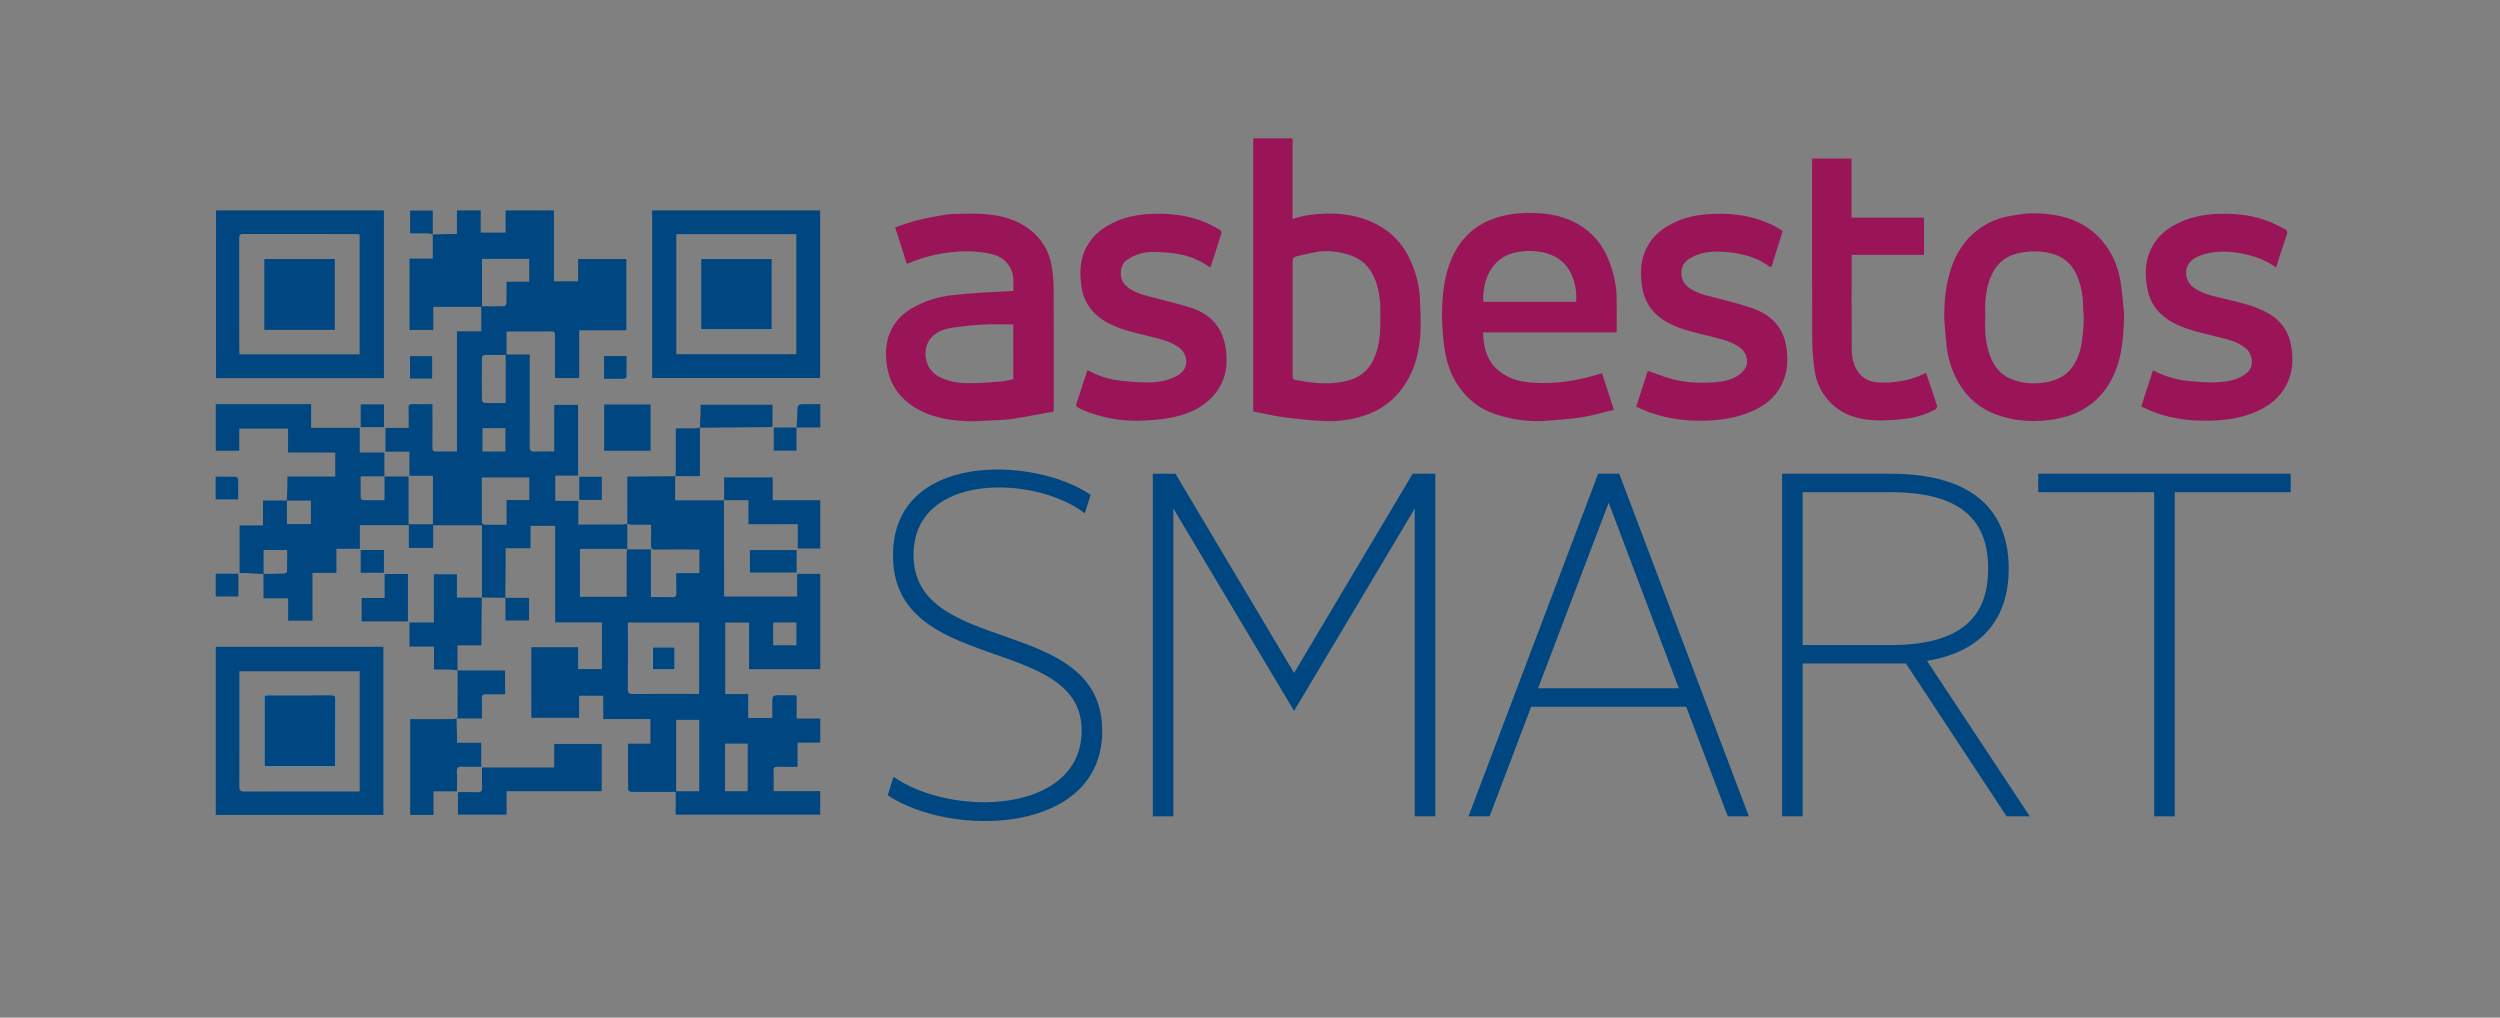<?xml version="1.0" encoding="utf-8"?>
<!-- Generator: Adobe Illustrator 26.1.0, SVG Export Plug-In . SVG Version: 6.00 Build 0)  -->
<svg version="1.1" id="Layer_1" xmlns="http://www.w3.org/2000/svg" xmlns:xlink="http://www.w3.org/1999/xlink" x="0px" y="0px"
	 viewBox="0 0 2401.54 977.56" style="enable-background:new 0 0 2401.54 977.56;" xml:space="preserve">
<rect x="0" y="0" width="2401.54" height="977.56" fill="#808080" stroke="none"/>
<style type="text/css">
	.st0{fill:#004781;}
	.st1{fill:#FFFFFF;}
	.st2{fill:#9A1558;}
</style>
<g>
	<path class="st0" d="M648.54,457.39c0,7.59,0,15.19,0,23.27c16.13,0,31.59,0,47.04,0l-0.13-0.13c0.04,29.04,0.07,58.08,0.11,87.12
		c0,1.7,0,3.41,0,5.42c23.37,0,46.52,0,70.2,0c0-7.09,0-14.26,0-21.79c7.67,0,14.83,0,22.23,0c0,30.47,0,60.89,0,91.6
		c-22.73,0-45.35,0-68.46,0c0-14.93,0-29.77,0-44.82c-7.82,0-15.15,0-22.84,0c0,22.75,0,45.49,0,68.66c7.1,0,14.29,0,22.02,0
		c0,7.84,0,15.28,0,22.98c7.87,0,15.19,0,23.15,0c0-4.42,0-8.85,0-13.28c0-8.61,0-8.62,8.78-8.61c4.49,0.01,8.97,0.05,13.46,0.1
		c0.24,0,0.47,0.18,1.19,0.47c0,6.98,0,14.17,0,21.83c7.79,0,15.12,0,22.68,0c0,7.94,0,15.38,0,23.21c-7.21,0-14.27,0-21.82,0
		c0,7.81,0,15.25,0,23.21c-6.64,0-12.8,0.13-18.95-0.05c-3-0.09-4.23,0.67-4.1,3.95c0.26,6.31,0.08,12.64,0.08,19.42
		c14.98,0,29.69,0,44.72,0c0,7.75,0,15.06,0,22.67c-46.04,0-92.17,0-138.82,0c0-7.16,0-14.32,0-21.88c-7.08,0-13.65,0-20.21,0
		c-7.52,0-15.05,0.08-22.57-0.09c-1.03-0.02-2.9-1.27-2.91-1.97c-0.17-14.62-0.13-29.24-0.13-44.27c7.3,0,14.24,0,21.53,0
		c0-7.96,0-15.51,0-23.67c-14.96,0-29.92,0-45.3,0c0-7.78,0-14.98,0-22.41c-7.89,0-15.35,0-23.19,0c0,6.98,0,13.92,0,21.22
		c-15.45,0-30.51,0-45.88,0c0-22.55,0-45.03,0-67.82c14.95,0,29.76,0,44.92,0c0,7.02,0,13.84,0,21.01c7.75,0,15.18,0,22.9,0
		c0-14.74,0-29.58,0-44.87c-14.79,0-29.63,0-44.94,0c0-31.12,0-61.79,0-92.71c-8.07,0-15.65,0-23.67,0c0,7.07,0,14,0,21.55
		c-8.1,0-15.79,0-23.88,0c0,3.76,0.02,6.9,0,10.04c-0.1,12.53-0.21,25.06-0.32,37.58c0,0,0.11-0.08,0.11-0.08
		c-7.57-0.09-15.14-0.19-22.71-0.28l0.13,0.12c0-23.06,0-46.13,0-69.5c-15.93,0-31.14,0-46.85,0c0,7.18,0,14.36,0,21.74
		c-7.96,0-15.43,0-23.37,0c0-7.21,0-14.39,0-21.9c-15.81,0-31.15,0-47.01,0c0,7.48,0,14.92,0,22.75c-7.69,0-14.88,0-22.57,0
		c0,7.82,0,15.25,0,23.11c-7.82,0-15.14,0-22.99,0c0,15.51,0,30.6,0,45.91c-8,0-15.47,0-23.38,0c0-7.02,0-13.95,0-21.46
		c-8.1,0-15.78,0-23.67,0c0-8.19,0-15.79-0.01-23.4c6.43-0.11,12.87-0.13,19.3-0.38c1.17-0.05,3.28-0.98,3.3-1.57
		c0.23-7.04,0.15-14.09,0.15-21.04c-8.03,0-15.46,0-22.64,0c0,7.91,0,15.51,0,23.11c-5.49-0.32-10.98-0.67-16.48-0.94
		c-2.09-0.1-4.18-0.02-6.55-0.02c0-15.33,0-30.3,0-45.78c7.32,0,14.64,0,22.47,0c0-8.19,0-15.9,0-23.91c8.01,0,15.5,0,22.99-0.01
		c0.01,7.55,0.01,15.11,0.01,22.62c8.32,0,15.64,0,22.96,0c0-7.7,0-15.12,0-22.51c-7.89,0-15.5,0-23.1,0
		c0.19-4.84,0.43-9.67,0.57-14.51c0.08-2.74,0.01-5.48,0.01-8.62c15.53,0,30.63,0,45.97,0c0-7.84,0-15.27,0-23.07
		c-15.16,0-30.03,0-45.36,0c0-7.79,0-15.23,0-22.97c-15.81,0-31.15,0-46.87,0c0,7.06,0,14,0,21.23c-7.68,0-14.99,0-22.56,0
		c0-14.88,0-29.7,0-44.73c30.43,0,60.73,0,91.6,0c0,7.47,0,14.89,0,22.74c15.81,0,31.04,0,46.73,0c0,8.01,0,15.59,0,23.67
		c8.02,0,15.59,0,23.63,0c0,7.98,0,15.46,0,22.94c-7.46,0-14.91,0-22.82,0c0,7.12-0.07,13.94,0.1,20.75
		c0.02,0.74,1.34,2.07,2.08,2.08c6.81,0.16,13.62,0.1,20.75,0.1c0-7.91,0-15.37,0-22.82c7.48,0,14.97,0,23.14,0
		c0,15.55,0,30.65,0,45.94c8.16,0,15.63,0,23.37,0c0-15.47,0-30.82,0-46.59c-7.47,0-14.81,0-22.57,0c0-7.84,0-15.3,0-23.18
		c-7.86,0-15.31,0-23.01,0c0-7.75,0-15.06,0-22.77c7.28,0,14.47,0,22.26,0c0-6.53,0.19-12.68-0.07-18.81
		c-0.14-3.39,1.06-4.28,4.28-4.15c6.03,0.23,12.08,0.07,18.68,0.07c0,1.97,0,3.5,0,5.04c0,12.14,0.08,24.28-0.06,36.42
		c-0.04,3.04,0.78,4.21,3.99,4.1c6.41-0.23,12.84-0.07,19.6-0.07c0-38.71,0-76.8,0-115.4c7.91,0,15.48,0,23.33,0
		c0-8.08,0-15.66,0-23.53c-15.26,0-30.35,0-46.04,0c0,7.37,0,14.67,0,22.18c-7.92,0-15.25,0-22.83,0c0-22.77,0-45.38,0-68.55
		c7.5,0,14.94,0,22.33,0c0-8.11,0-15.67,0-23.23l-0.02,0.04c5.92-0.15,11.84-0.31,17.76-0.45c1.69-0.04,3.38-0.01,5.45-0.01
		c0-7.68,0-15.01,0-22.65c7.7,0,15.02,0,22.84,0c0,6.89,0,13.94,0,21.33c8.18,0,15.86,0,23.93,0c0-7.19,0-14.13,0-21.31
		c15.61,0,30.83,0,46.45,0c0,22.7,0,45.22,0,68.06c7.83,0,15.28,0,23.2,0c0-7.04,0-14.08,0-21.39c15.68,0,30.89,0,46.32,0
		c0,22.83,0,45.46,0,68.44c-15.07,0-29.93,0-45.27,0c0,15.43,0,30.53,0,45.97c-7.88,0-15.3,0-23.13,0c-0.07-1.59-0.2-3.12-0.2-4.66
		c-0.02-12.14-0.03-24.29,0.01-36.43c0.01-2.22-0.15-3.78-3.09-3.75c-13.86,0.11-27.72,0.06-41.58,0.08c-0.51,0-1.02,0.15-1.84,0.28
		c0,7.12,0,14.17,0,21.8c7.15,0,14.45,0,22.3,0c0,2.24,0,3.91,0,5.58c0,27.59,0.07,55.18-0.08,82.76c-0.02,3.76,0.94,5.09,4.82,4.9
		c6.14-0.31,12.31-0.08,18.79-0.08c0-15.23,0-29.84,0-44.8c7.75,0,15.17,0,22.9,0c0,22.55,0,45.02,0,68.01c-7.32,0-14.51,0-21.91,0
		c0,8.23,0,15.97,0,24.21c7.16,0,14.34,0,22.15,0c0,7.77,0,15.06,0,22.74c5.89,0,11.15,0,16.41,0c8.84,0,17.69,0.03,26.53-0.04
		c1.38-0.01,2.75-0.49,4.12-0.74c-0.01,8.24-0.01,16.46-0.02,24.67c-0.91-0.17-1.81-0.47-2.7-0.47c-13.6-0.03-27.19-0.03-40.79,0
		c-0.73,0-1.46,0.29-2.02,0.41c0,15.36,0,30.47,0,45.59c15.03,0,29.75,0,44.91,0c0-1.7,0-3.13,0-4.55c0-12.28-0.02-24.55,0.02-36.83
		c0-1.41,0.33-2.81,0.51-4.22c7.44,0,14.88,0,22.77,0c0,15.74,0,30.58,0,45.89c7.01,0,13.58-0.16,20.13,0.07
		c3.22,0.11,4.42-0.76,4.28-4.15c-0.26-6.14-0.07-12.31-0.07-18.91c7.71,0,14.89,0,22.25,0c0-7.75,0-15.04,0-22.7
		c-1.7,0-3.12,0-4.55,0c-12.53,0-25.07-0.13-37.59,0.08c-3.58,0.06-4.52-1.09-4.39-4.51c0.25-6.28,0.07-12.58,0.07-19.33
		c-6.62,0-12.78,0.06-18.94-0.05c-1.3-0.02-2.59-0.64-3.89-0.98c0-14.96,0-29.91,0-45.34c2.99,0,5.98,0.02,8.96,0
		c12.36-0.09,24.71-0.19,37.08-0.28C648.65,457.46,648.54,457.39,648.54,457.39z M671.61,666.57c0-23.28,0-45.89,0-68.53
		c-22.87,0-45.46,0-68.44,0c0,1.71,0,3.14,0,4.57c0,19.64,0.1,39.29-0.09,58.93c-0.04,3.89,0.83,5.19,4.99,5.14
		c19.64-0.23,39.29-0.1,58.93-0.1C668.42,666.57,669.84,666.57,671.61,666.57z M486.54,270.62c7.65,0,14.81,0,21.83,0
		c0-7.68,0-14.84,0-21.92c-15.31,0-30.27,0-45.33,0c0,15.22,0,30.17,0,45.53c7.33,0,14.42,0.09,21.5-0.13
		c0.7-0.02,1.89-1.91,1.92-2.95C486.62,284.57,486.54,277.99,486.54,270.62z M486.61,480.35c7.7,0,14.76,0,21.86,0
		c0-7.5,0-14.56,0-21.69c-15.32,0-30.38,0-45.68,0c0,14.57-0.03,28.8,0.08,43.04c0.01,0.81,1.16,2.3,1.8,2.32
		c7.19,0.17,14.39,0.11,21.94,0.11C486.61,496,486.61,488.53,486.61,480.35z M671.67,691.51c-7.56,0-14.75,0-22.18,0
		c0,22.98,0,45.78,0,68.57c7.58,0,14.78,0,22.18,0C671.67,737.23,671.67,714.61,671.67,691.51z M485.77,387.19
		c0-15.64,0-30.73,0-46.25c-7.05,0-13.86-0.08-20.67,0.11c-0.77,0.02-2.14,1.52-2.14,2.35c-0.13,13.7-0.14,27.4,0.01,41.1
		c0.01,0.91,1.48,2.55,2.32,2.57C471.97,387.28,478.67,387.19,485.77,387.19z M696.45,714.34c0,15.49,0,30.57,0,45.67
		c7.43,0,14.58,0,21.79,0c0-15.38,0-30.44,0-45.67C710.88,714.34,703.81,714.34,696.45,714.34z M485.51,433.74c0-7.69,0-15,0-22.47
		c-7.47,0-14.63,0-22,0c0,7.61,0,14.92,0,22.47C470.88,433.74,478.06,433.74,485.51,433.74z M742.71,619.88c7.51,0,14.79,0,22.32,0
		c0-7.37,0-14.52,0-21.9c-7.51,0-14.79,0-22.32,0C742.71,605.34,742.71,612.49,742.71,619.88z"/>
	<path class="st0" d="M207.49,202.09c53.79,0,107.44,0,161.31,0c0,53.72,0,107.25,0,161.12c-53.75,0-107.38,0-161.31,0
		C207.49,309.55,207.49,255.92,207.49,202.09z M345.47,225.05c-1.47-0.09-2.5-0.21-3.54-0.21c-36.03-0.01-72.06,0.04-108.09-0.08
		c-3.49-0.01-4.07,1.28-4.06,4.37c0.09,35.77,0.06,71.53,0.07,107.3c0,1.28,0.12,2.56,0.19,3.97c38.63,0,76.94,0,115.43,0
		C345.47,301.91,345.47,263.68,345.47,225.05z"/>
	<path class="st0" d="M787.83,202.09c0,53.8,0,107.31,0,161.05c-53.87,0-107.5,0-161.38,0c0-53.72,0-107.23,0-161.05
		C680.19,202.09,733.82,202.09,787.83,202.09z M649.7,340.24c38.5,0,76.82,0,115.25,0c0-38.57,0-76.89,0-115.33
		c-38.55,0-76.77,0-115.25,0C649.7,263.44,649.7,301.75,649.7,340.24z"/>
	<path class="st0" d="M207.27,621.33c53.79,0,107.31,0,161.03,0c0,53.91,0,107.58,0,161.5c-53.63,0-107.16,0-161.03,0
		C207.27,729.17,207.27,675.42,207.27,621.33z M345.52,760.28c0-38.86,0-77.18,0-115.47c-38.6,0-76.91,0-115.55,0
		c0,1.63,0,2.93,0,4.23c0,35.5,0.06,71.01-0.08,106.51c-0.02,3.81,1.04,4.84,4.84,4.82c35.5-0.14,71.01-0.08,106.51-0.08
		C342.53,760.28,343.83,760.28,345.52,760.28z"/>
	<path class="st0" d="M463.05,737.22c23.44,0,46.21,0,69.35,0c0-7.65,0-14.98,0-22.57c15.35,0,30.32,0,45.61,0
		c0,14.97,0,30.02,0,45.39c-30.39,0-60.67,0-91.37,0c0,7.61,0,14.93,0,22.56c-15.74,0-31.08,0-46.72,0c0-7.12,0-14.14,0-21.67
		c6.34,0,12.51-0.24,18.65,0.09c3.8,0.2,4.68-1.19,4.54-4.7C462.86,750.17,463.05,743.99,463.05,737.22z"/>
	<path class="st0" d="M438.57,690.18c0.15,5.92,0.3,11.84,0.43,17.76c0.04,1.69,0.01,3.38,0.01,5.56c7.89,0,15.47,0,23.26,0
		c0,7.81,0,15.13,0,23.05c-6.28,0-12.44,0.22-18.57-0.08c-3.82-0.19-5.02,1.01-4.83,4.84c0.31,6.15,0.08,12.33,0.08,18.86
		c-7.62,0-14.83,0-22.52,0c0,7.69,0,15.02,0,22.64c-7.66,0-14.85,0-22.4,0c0-30.46,0-60.97,0-92.01c1.51,0,2.92,0,4.33,0
		c12.01,0,24.02,0.02,36.03-0.03C435.79,690.75,437.18,690.38,438.57,690.18C438.58,690.18,438.57,690.18,438.57,690.18z"/>
	<path class="st0" d="M462.81,573.95c-0.1,10.66-0.22,21.32-0.3,31.97c-0.04,4.46-0.01,8.93-0.01,13.97c-7.66,0-15.06,0-23.01,0
		c0,8.43,0,16.29,0,24.15l0.11-0.09c-2.83-0.26-5.66-0.67-8.49-0.75c-4.59-0.13-9.18-0.03-14.23-0.03c0-7.47,0-14.53,0-22.06
		c-8.05,0-15.65,0-23.52,0c0-7.91,0-15.34,0-23.17c7.72,0,15.31,0,23.4,0c0-15.61,0-30.84,0-46.32c7.56,0,14.62,0,22.18,0
		c0,7.39,0,14.7,0,22.45c8.32,0,16.16,0,24,0C462.94,574.08,462.81,573.95,462.81,573.95z"/>
	<path class="st0" d="M695.58,480.66c0-7.22,0-14.44,0-22.04c15.84,0,31.03,0,46.7,0c0,7.19,0,14.37,0,21.91
		c15.45,0,30.44,0,45.68,0c0,15.61,0,30.85,0,46.4c-6.96,0-14.02,0-21.62,0c0-7.5,0-15.19,0-23.35c-16.02,0-31.5,0-47.34,0
		c0-7.82,0-15.16,0-23.05c-8.08,0-15.81,0-23.55,0C695.45,480.53,695.58,480.66,695.58,480.66z"/>
	<path class="st0" d="M624.96,388.54c0,14.94,0,29.54,0,44.43c-14.89,0-29.6,0-44.63,0c0-14.68,0-29.38,0-44.43
		C595.05,388.54,609.84,388.54,624.96,388.54z"/>
	<path class="st0" d="M439.5,644.05c15.14,0,30.29,0,45.7,0c0,7.51,0,14.95,0,22.88c-6.12,0-12.03,0.21-17.93-0.08
		c-3.6-0.18-4.53,1.11-4.39,4.52c0.25,6.17,0.07,12.36,0.07,18.8c-8.38,0-16.39,0-24.39,0c0,0,0.01,0.01,0.01,0.01
		c0.33-0.49,0.96-0.99,0.96-1.48c0.07-14.92,0.07-29.84,0.08-44.75C439.61,643.96,439.5,644.05,439.5,644.05z"/>
	<path class="st0" d="M391.88,596.91c-14.91,0-29.52,0-44.45,0c0-7.42,0-14.72,0-22.49c7.21,0,14.39,0,22.05,0
		c0-7.88,0-15.33,0-23.01c7.67,0,14.87,0,22.4,0C391.88,566.4,391.88,581.47,391.88,596.91z"/>
	<path class="st0" d="M672.35,410.47c0.2-4.43,0.44-8.85,0.58-13.28c0.09-2.73,0.02-5.46,0.02-8.41c23.28,0,46.05,0,69.13,0
		c0,6.99,0,13.9,0,21.05c-0.69,0.14-1.43,0.43-2.17,0.43c-21.49,0.23-42.98,0.44-64.46,0.62c-1.03,0.01-2.07-0.27-3.1-0.42
		L672.35,410.47z"/>
	<path class="st0" d="M672.34,410.46c0,15.49,0,30.98,0,46.94c-8.06,0-15.92,0-23.8,0c-0.01,0,0.1,0.07,0.09,0.06
		c0.18-1.4,0.52-2.8,0.53-4.19c0.04-12.35,0.02-24.7,0.02-37.05c0-1.41,0-2.81,0-4.7c6.76,0,13.04,0.06,19.31-0.05
		c1.29-0.02,2.57-0.64,3.86-0.99C672.35,410.47,672.34,410.46,672.34,410.46z"/>
	<path class="st0" d="M765.23,528.39c0,7.33,0,14.3,0,21.57c-14.94,0-29.75,0-44.83,0c0-7.12,0-14.18,0-21.57
		C735.23,528.39,750.04,528.39,765.23,528.39z"/>
	<path class="st0" d="M346.5,410.28c0-7.39,0-14.46,0-21.81c7.46,0,14.76,0,22.38,0c0,7.15,0,14.3,0,21.81
		C361.64,410.28,354.25,410.28,346.5,410.28z"/>
	<path class="st0" d="M765.18,410.71c0.26-4.54,0.69-9.07,0.75-13.61c0.12-8.89,0.04-8.9,8.9-8.9c4.32,0,8.64,0,13.17,0
		c0,7.59,0,14.76,0,22.4c-7.71,0-15.31,0-22.92,0L765.18,410.71z"/>
	<path class="st0" d="M556.45,480.26c0-7.55,0-14.78,0-22.26c7.2,0,14.27,0,21.65,0c0,7.27,0,14.59,0,22.26
		C571.09,480.26,563.94,480.26,556.45,480.26z"/>
	<path class="st0" d="M346.51,550.26c0-7.47,0-14.54,0-21.9c7.45,0,14.74,0,22.28,0c0,7.32,0,14.49,0,21.9
		C361.34,550.26,354.14,550.26,346.51,550.26z"/>
	<path class="st0" d="M485.42,574.32c7.5,0,15,0,22.76,0c0,7.21,0,14.27,0,21.73c-7.17,0-14.33,0-22.64,0c0-7.24,0-14.53-0.01-21.82
		C485.52,574.24,485.42,574.32,485.42,574.32z"/>
	<path class="st0" d="M415.75,225.17c-1.29-0.34-2.58-0.95-3.88-0.97c-5.88-0.11-11.76-0.05-17.91-0.05c0-7.52,0-14.56,0-21.94
		c7.12,0,14.26,0,21.78,0c0,7.59,0,15.29,0,22.99C415.73,225.21,415.75,225.17,415.75,225.17z"/>
	<path class="st0" d="M765.09,410.6c0,7.33,0,14.66,0,22.33c-7.17,0-14.31,0-21.77,0c0-7.21,0-14.36,0-22.21
		c7.3,0,14.59,0,21.87-0.01C765.18,410.71,765.09,410.6,765.09,410.6z"/>
	<path class="st0" d="M207.22,551.13c7.33,0,14.37,0,21.74,0c0,7.31,0,14.45,0,21.82c-7.25,0-14.4,0-21.74,0
		C207.22,565.73,207.22,558.69,207.22,551.13z"/>
	<path class="st0" d="M228.82,479.76c-7.55,0-14.49,0-21.66,0c0-7.29,0-14.33,0-21.84c6.62,0,13.05-0.07,19.47,0.09
		c0.74,0.02,2.07,1.3,2.09,2.02C228.89,466.47,228.82,472.91,228.82,479.76z"/>
	<path class="st0" d="M580.24,342.05c7.16,0,14.09,0,21.63,0c0,6.77,0.05,13.44-0.09,20.1c-0.01,0.59-1.33,1.64-2.05,1.66
		c-6.43,0.13-12.86,0.08-19.49,0.08C580.24,356.39,580.24,349.34,580.24,342.05z"/>
	<path class="st0" d="M393.87,363.6c0-7.27,0-14.21,0-21.47c7.09,0,13.99,0,21.23,0c0,7.09,0,14.13,0,21.47
		C408.15,363.6,401.25,363.6,393.87,363.6z"/>
	<path class="st1" d="M648.11,621.77c-7.36,0-14.23,0-21.06,0c0,7.38,0,14.4,0,21.39c7.19,0,14.06,0,21.06,0
		C648.11,635.9,648.11,628.97,648.11,621.77z"/>
	<path class="st1" d="M673.48,316.5c22.95,0,45.44,0,67.97,0c0-22.82,0-45.3,0-67.83c-22.82,0-45.3,0-67.97,0
		C673.48,271.38,673.48,293.77,673.48,316.5z"/>
	<path class="st1" d="M253.97,736.31c22.8,0,45.38,0,68.15,0c0.07-1.49,0.17-2.66,0.17-3.82c0.01-20.19-0.07-40.37,0.08-60.56
		c0.02-3.34-1-4.2-4.24-4.18c-20.19,0.14-40.37,0.06-60.56,0.08c-1.15,0-2.31,0.14-3.6,0.23
		C253.97,690.92,253.97,713.54,253.97,736.31z"/>
	<path class="st0" d="M648.11,621.77c0,7.2,0,14.12,0,21.39c-7,0-13.87,0-21.06,0c0-7,0-14.01,0-21.39
		C633.88,621.77,640.75,621.77,648.11,621.77z"/>
	<path class="st0" d="M253.91,248.81c22.59,0,44.96,0,67.69,0c0,22.62,0,45.21,0,68.07c-22.5,0-44.96,0-67.69,0
		C253.91,294.25,253.91,271.76,253.91,248.81z"/>
	<path class="st0" d="M673.48,316.5c0-22.72,0-45.11,0-67.83c22.67,0,45.16,0,67.97,0c0,22.53,0,45.02,0,67.83
		C718.92,316.5,696.44,316.5,673.48,316.5z"/>
	<path class="st0" d="M253.97,736.31c0-22.76,0-45.39,0-68.26c1.29-0.08,2.45-0.23,3.6-0.23c20.19-0.01,40.37,0.06,60.56-0.08
		c3.25-0.02,4.27,0.84,4.24,4.18c-0.15,20.19-0.07,40.37-0.08,60.56c0,1.16-0.1,2.33-0.17,3.82
		C299.35,736.31,276.77,736.31,253.97,736.31z"/>
</g>
<path class="st2" d="M1241.66,210.38c9.77-3.29,19.4-4.66,29.36-5.1c17.55-0.78,34.43,1.71,50.11,9.54
	c16.7,8.34,28.45,21.62,35.39,39.06c4.21,10.58,7.08,21.46,7.46,32.88c0.35,10.45,1.11,20.93,0.61,31.35
	c-0.76,15.56-3.78,30.8-11.17,44.72c-10.07,18.98-25.47,31.52-46.27,37.49c-11.02,3.16-22.27,4.68-33.58,4.23
	c-13.3-0.54-26.59-1.94-39.8-3.66c-10.05-1.31-19.95-3.71-29.89-5.63c0-87.86,0-175.02,0-262.37c12.61,0,25.03,0,37.78,0
	C1241.66,158.76,1241.66,184.45,1241.66,210.38z M1241.73,306.17c0,18.24,0.05,36.47-0.06,54.71c-0.02,2.39,0.58,3.76,2.94,4.18
	c15.12,2.73,30.28,4.63,45.6,1.62c18.21-3.58,27.62-12.99,32.77-30.85c3.38-11.72,3.02-23.74,3.06-35.76
	c0.04-10.32-1.06-20.4-4.59-30.16c-4.75-13.16-13.66-21.93-27.25-25.65c-9.59-2.63-19.35-4.01-29.25-2.25
	c-6.61,1.18-13.16,2.74-19.7,4.27c-2.59,0.61-3.6,2.29-3.58,5.19C1241.8,269.69,1241.73,287.93,1241.73,306.17z"/>
<path class="st2" d="M1552.99,319.29c-42.46,0-85.16,0-128.34,0c0.48,15,3.72,28.21,16.22,37.77c8.87,6.78,18.89,9.58,29.77,10.42
	c23.17,1.79,45.61-1.65,68.26-9.03c3.68,11.31,7.4,22.76,11.45,35.21c-10.32,2.48-20.31,5.47-30.52,7.16
	c-10.32,1.71-20.86,2.09-31.3,3.15c-17.7,1.79-34.93-0.41-51.77-5.97c-10.6-3.5-19.98-9.3-27.67-17.2
	c-10.34-10.62-16.87-23.63-20.01-38.11c-1.56-7.18-2.45-14.55-3.01-21.88c-0.65-8.42-1.1-16.92-0.76-25.35
	c0.77-19.06,3.41-37.75,12.99-54.8c7.58-13.5,18.51-23.21,32.71-29.16c15.15-6.34,31.18-7.63,47.32-6.68
	c16.86,0.99,32.7,5.65,46.2,16.37c9.01,7.15,15.61,16.27,20.04,26.77c5.04,11.96,8.1,24.52,8.38,37.56
	C1553.18,296.57,1552.99,307.63,1552.99,319.29z M1424.76,289.94c30.09,0,59.63,0,89.29,0c0.72-9.13-0.72-17.65-4.26-25.81
	c-3.96-9.13-10.45-15.58-19.81-19.33c-10.34-4.15-20.96-4.47-31.67-2.75c-8.28,1.33-15.93,4.85-21.61,11.03
	C1427.25,263.35,1424.49,276.09,1424.76,289.94z"/>
<path class="st2" d="M973.39,279.5c-0.1-7.09,0.96-13.94-2.05-20.62c-3.99-8.87-11.39-13.38-20.2-15.12
	c-8.32-1.64-16.97-2.63-25.43-2.35c-18.29,0.61-36.08,4.34-53.05,11.5c-0.33,0.14-0.69,0.22-1.59,0.5
	c-3.68-11.54-7.34-23.02-11.16-35.03c7.17-2.34,14.03-5.01,21.11-6.78c8.8-2.19,17.77-3.76,26.72-5.35
	c3.52-0.62,7.16-0.74,10.75-0.79c8.53-0.11,17.09-0.47,25.58,0.06c16.55,1.04,32.44,4.93,45.7,15.41
	c10.54,8.33,17.57,19.41,20.09,32.77c1.34,7.11,2.21,14.42,2.26,21.64c0.22,38.37,0.12,76.74,0.12,115.11c0,1.36,0,2.72,0,4.89
	c-13.21,2.38-26.29,5-39.47,7.01c-7.08,1.08-14.32,1.19-21.49,1.56c-7.32,0.38-14.67,1-21.97,0.7c-15.18-0.62-30.1-2.77-43.99-9.57
	c-18.12-8.86-29.85-22.78-33.17-42.87c-2.12-12.85-1.53-25.57,5.08-37.43c4.4-7.9,10.7-13.83,18.31-18.35
	c12.16-7.23,25.46-11.31,39.47-12.91c8.71-1,17.46-1.67,26.2-2.25C951.74,280.53,962.28,280.08,973.39,279.5z M973.37,311.67
	c-9.93,0-19.49-0.39-29.01,0.11c-9.82,0.52-19.64,1.6-29.37,3.03c-7.6,1.12-15.13,3.58-20.37,9.44c-9.5,10.62-6.7,29.79,6.55,37.17
	c9,5.02,18.83,6.59,28.81,6.66c10.14,0.07,20.31-0.73,30.44-1.48c4.34-0.32,8.62-1.51,12.96-2.31
	C973.37,346.41,973.37,328.96,973.37,311.67z"/>
<path class="st2" d="M1867.58,304.76c0.1-14.22,1.26-28.22,5.13-41.9c4.01-14.21,10.53-27.04,21.48-37.25
	c9.93-9.26,21.64-15.31,34.95-17.8c7.96-1.49,16.1-3,24.15-2.93c25.06,0.23,48.28,6.06,65.62,25.92
	c9.4,10.76,15.1,23.57,17.73,37.54c1.57,8.33,2.16,16.85,3.05,25.3c0.43,4.06,0.92,8.17,0.75,12.22
	c-0.77,17.73-1.82,35.43-8.95,52.09c-6.55,15.31-16.44,27.62-31.22,35.76c-11.86,6.54-24.55,9.36-38.02,10.38
	c-15.68,1.18-30.78-0.62-45.38-6.15c-14.99-5.68-26.66-15.53-34.9-29.4c-6.9-11.6-10.8-24.15-12.22-37.48
	C1868.81,322.31,1868.29,313.53,1867.58,304.76z M1907.08,304.78c-0.46,10.67-0.13,21.4,2.91,31.89
	c3.53,12.19,9.65,22.46,21.98,27.44c12.01,4.85,24.52,5.26,37.05,2.34c13.11-3.05,22.01-10.91,27.06-23.62
	c4.23-10.67,4.8-21.8,5.53-32.93c0.36-5.54-0.56-11.15-0.58-16.74c-0.04-8.72-1.63-17.1-4.57-25.29
	c-4.21-11.69-11.61-19.98-23.81-23.72c-10.24-3.14-20.46-3.34-30.97-1.54c-15.35,2.62-25.1,11.4-30.29,25.82
	C1907.13,280.2,1906.58,292.36,1907.08,304.78z"/>
<path class="st2" d="M1712.48,221.87c-3.5,11.24-6.92,22.21-10.34,33.17c-0.45,1.46-1.29,1.83-2.56,0.89
	c-10.07-7.4-21.7-11.18-33.76-12.94c-13.59-1.98-27.37-2.64-40.28,3.97c-6.21,3.18-10.31,7.53-10.38,15.08
	c-0.07,7.95,4.12,12.79,10.54,16.44c9.34,5.32,19.89,6.7,30.02,9.5c10.85,3,21.93,5.62,32.26,9.96c15,6.31,24.93,17.54,27.8,34.22
	c2.22,12.91,1.62,25.48-4.25,37.35c-6.31,12.76-17.02,20.76-29.85,26.13c-13.56,5.68-27.72,7.97-42.44,8.44
	c-18.54,0.59-36.51-1.6-53.99-7.68c-4.49-1.56-8.77-3.73-13.46-5.75c3.83-11.87,7.54-23.33,11.12-34.43
	c7.62,2.63,15.06,5.63,22.74,7.74c13.26,3.65,26.93,4.2,40.55,3.3c7.77-0.51,15.73-1.79,22.55-5.96c3.15-1.92,6.11-4.84,7.99-7.99
	c3.65-6.12,0.61-15.42-5.74-19.77c-7.75-5.3-16.65-7.6-25.59-9.87c-14.59-3.7-29.55-6.37-42.99-13.6
	c-14.37-7.72-23.04-19.62-25.21-35.98c-1.36-10.28-1.37-20.43,2.2-30.38c4.2-11.68,11.98-20.31,22.46-26.56
	c10.69-6.38,22.34-9.82,34.76-11.05c23.31-2.31,45.79,0.14,67.05,10.57c1.54,0.75,3.01,1.64,4.49,2.51
	C1709.54,220,1710.88,220.87,1712.48,221.87z"/>
<path class="st2" d="M1044.64,355.5c10.43,5.81,21.32,9.18,32.76,10.32c9.48,0.95,19.06,1.77,28.56,1.43
	c9.03-0.32,17.94-2.15,26.02-7.04c10.87-6.58,9.09-20.31,0.58-26.39c-8.71-6.22-18.74-8.33-28.7-10.83
	c-13.52-3.4-27.27-6.15-39.7-12.82c-14.47-7.77-23.44-19.56-25.48-36.17c-1.42-11.54-1.35-22.84,3.58-33.78
	c4.43-9.84,11.48-17.2,20.49-22.71c14.27-8.75,30.03-11.84,46.62-12.16c16.14-0.31,31.84,1.57,46.86,7.58
	c5.33,2.13,10.41,4.9,15.47,7.64c0.94,0.51,1.94,2.5,1.66,3.42c-3.3,10.76-6.85,21.44-10.34,32.14c-0.1,0.3-0.37,0.54-0.55,0.8
	c-10.16-7.39-21.43-11.74-33.63-13.4c-7.22-0.98-14.55-1.49-21.83-1.49c-8.63,0.01-16.59,2.54-24,7.32
	c-8.48,5.47-7.61,18.8-2.33,24.18c6.55,6.68,15.08,9.03,23.66,11.35c13.12,3.54,26.43,6.49,39.35,10.64
	c12.24,3.93,22.87,10.92,28.76,22.84c2.77,5.6,4.65,11.99,5.33,18.2c0.94,8.59,0.89,17.32-1.94,25.85
	c-2.05,6.18-5.06,11.65-9.24,16.56c-11.41,13.41-26.7,19.53-43.42,22.6c-7.26,1.33-14.7,1.8-22.08,2.32
	c-20.18,1.43-39.71-1.73-58.56-9.01c-2.63-1.02-5.17-2.33-7.6-3.75c-0.69-0.4-1.38-1.88-1.16-2.57
	C1037.28,377.62,1040.93,366.73,1044.64,355.5z"/>
<path class="st2" d="M2056.93,390.51c3.84-11.91,7.52-23.3,11.24-34.85c10.64,5.54,21.64,9.07,33.25,10.18
	c9.61,0.91,19.34,1.93,28.93,1.35c10.07-0.61,20.24-2.14,28.47-9.4c7.17-6.33,4.86-18.28-1.96-23.6
	c-8.59-6.71-19.06-8.72-29.3-11.22c-12.71-3.1-25.49-5.91-37.41-11.63c-14.51-6.95-24.31-18.02-27.32-33.73
	c-2.44-12.76-2.65-25.85,3.29-38.13c4.62-9.57,11.59-16.93,20.8-22.28c14.2-8.25,29.56-11.56,45.87-11.85
	c16.22-0.29,32.02,1.44,47.12,7.57c5.2,2.11,10.19,4.76,15.23,7.28c1.96,0.98,2.51,2.41,1.71,4.77
	c-3.58,10.54-6.92,21.17-10.44,32.07c-9.27-6.96-19.82-10.77-30.87-13.09c-14.56-3.06-29.19-3.66-43.31,2.02
	c-6.85,2.76-11.99,7.93-12.25,15.64c-0.24,6.9,3.42,12.43,9.44,16.12c9.61,5.89,20.62,7.49,31.28,10.16
	c11.73,2.94,23.47,5.62,34.5,11.04c13.84,6.8,22.76,17.36,25.51,32.25c2.37,12.84,2.19,25.79-4.05,38.04
	c-6.51,12.77-16.92,20.98-29.73,26.43c-13.51,5.75-27.7,7.97-42.39,8.42c-18.53,0.56-36.56-1.36-54.01-7.66
	C2065.92,394.76,2061.54,392.54,2056.93,390.51z"/>
<path class="st2" d="M1740.73,152.35c12.93,0,25.26,0,37.91,0c0,18.87,0,37.56,0,56.72c23.34,0,46.37,0,69.63,0
	c0,12.13,0,23.8,0,35.77c-23.08,0-46.03,0-69.54,0c0,1.62,0,2.93,0,4.25c0,28.49-0.19,56.99,0.1,85.48
	c0.09,8.46,1.34,16.86,7.07,23.96c4.89,6.06,11.35,8.45,18.63,8.83c15.65,0.8,30.7-1.86,44.85-8.85c0.2-0.1,0.48-0.01,0.96-0.01
	c3.54,10.49,7.16,21.03,10.54,31.63c0.27,0.83-0.83,2.74-1.76,3.22c-9.27,4.69-19.09,7.94-29.41,9c-9.49,0.98-19.1,1.85-28.59,1.42
	c-16.5-0.75-31.8-5.37-43.61-17.88c-8.02-8.49-12.72-18.84-14.39-30.2c-1.51-10.24-2.26-20.68-2.3-31.04
	c-0.21-56.11-0.09-112.22-0.09-168.33C1740.73,155.09,1740.73,153.87,1740.73,152.35z"/>
<path class="st0" d="M858.33,746.21c56.7,39.49,180.74,35.44,180.74-44.55c0-92.65-181.25-53.16-181.25-168.08
	c0-100.24,136.19-95.18,189.85-58.22l-5.57,17.72c-48.1-36.96-164.54-39.49-164.54,40c0,98.22,181.25,56.7,181.25,169.1
	c0,99.74-144.8,102.77-206.06,61.76L858.33,746.21z"/>
<path class="st0" d="M1107.41,455.1h21.77l113.91,191.37l113.91-191.37h21.77v329.08h-19.75V488.51L1243.1,682.92l-115.94-194.41
	v295.67h-19.75V455.1z"/>
<path class="st0" d="M1619.76,678.87h-148.85l-40,105.31h-20.25l124.55-329.08h20.25l124.55,329.08h-20.25L1619.76,678.87z
	 M1477.5,661.15h135.18l-67.34-178.21L1477.5,661.15z"/>
<path class="st0" d="M1830.88,637.36h-99.23v146.82h-19.75V455.1h104.29c82.02,0,113.41,37.97,113.41,91.13
	c0,45.56-23.29,79.49-78.47,88.6l98.72,149.35h-22.28L1830.88,637.36z M1731.65,472.82v146.82h84.55
	c69.87,0,93.66-28.86,93.66-73.41c0-44.55-23.79-73.41-93.66-73.41H1731.65z"/>
<path class="st0" d="M1957.96,455.1h242.51v17.72h-111.38v311.36h-19.75V472.82h-111.38V455.1z"/>
</svg>

